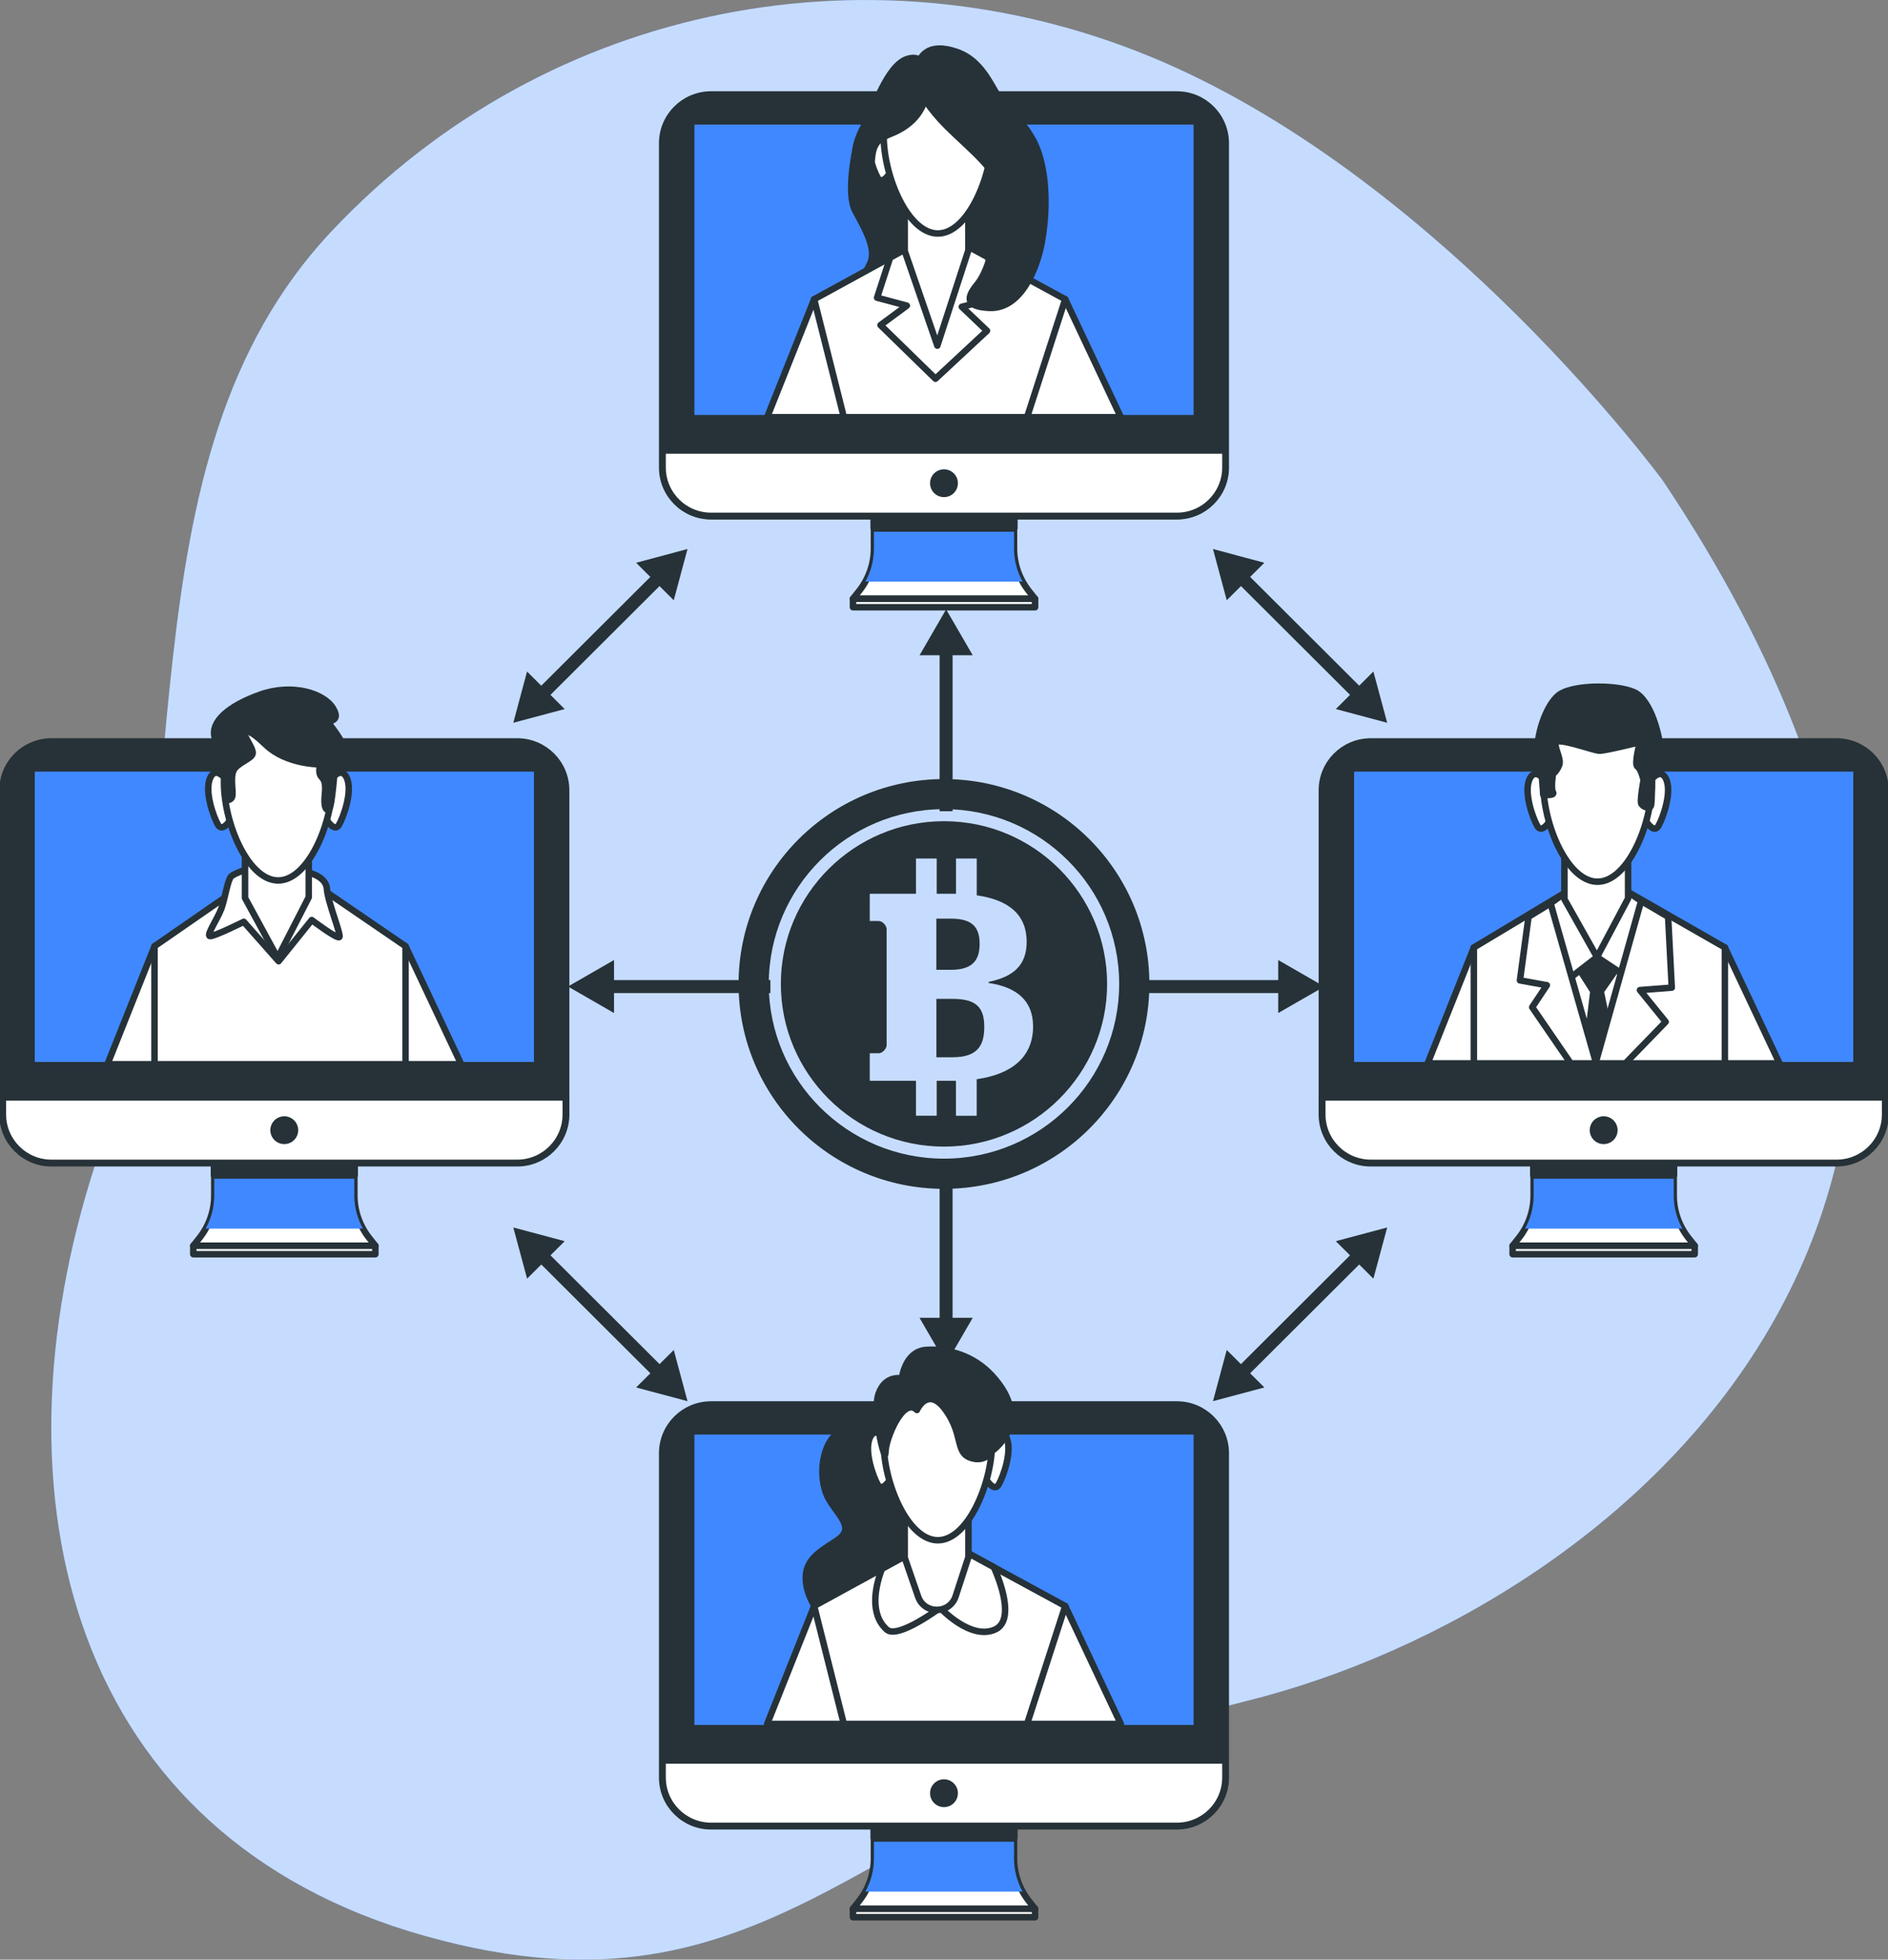 <svg xmlns="http://www.w3.org/2000/svg" width="291" height="302" viewBox="0 0 291 302" fill="none"><rect x="0" y="0" width="291" height="302" fill="#808080" stroke="none"/><path d="M256.328 74.116C256.328 74.116 222.848 28.393 179.185 9.521C135.515 -9.352 84.578 0.08 51.098 35.648C17.618 71.216 31.45 127.825 14.71 179.357C-2.03 230.889 11.069 283.143 65.655 298.393C120.233 313.634 134.065 276.62 192.284 262.102C250.503 247.584 329.104 182.988 256.328 74.116Z" fill="#4088FF"></path><path opacity="0.7" d="M256.328 74.116C256.328 74.116 222.848 28.393 179.185 9.521C135.515 -9.352 84.578 0.08 51.098 35.648C17.618 71.216 31.45 127.825 14.71 179.357C-2.03 230.889 11.069 283.143 65.655 298.393C120.233 313.634 134.065 276.62 192.284 262.102C250.503 247.584 329.104 182.988 256.328 74.116Z" fill="white"></path><path d="M156.292 286.397V279.086H134.702V286.397C134.702 288.784 133.897 291.097 132.406 292.969L131.464 294.158H159.53L158.588 292.969C157.106 291.097 156.292 288.784 156.292 286.397Z" fill="white" stroke="#263238" stroke-linecap="round" stroke-linejoin="round"></path><g style="mix-blend-mode:multiply"><path d="M133.381 291.523H157.621C156.759 289.964 156.292 288.205 156.292 286.405V279.094H134.702V286.405C134.702 288.205 134.243 289.964 133.373 291.523H133.381Z" fill="#4088FF"></path></g><path d="M156.3 280.195H134.71V283.28H156.3V280.195Z" fill="#263238" stroke="#263238" stroke-width="1.1" stroke-linecap="round" stroke-linejoin="round"></path><path d="M181.393 216.499H109.6C105.467 216.499 102.116 219.841 102.116 223.963V273.936C102.116 278.058 105.467 281.4 109.6 281.4H181.393C185.527 281.4 188.877 278.058 188.877 273.936V223.963C188.877 219.841 185.527 216.499 181.393 216.499Z" fill="#263238" stroke="#263238" stroke-width="1.1" stroke-linecap="round" stroke-linejoin="round"></path><path d="M102.116 271.309H188.877V273.928C188.877 278.05 185.526 281.392 181.393 281.392H109.608C105.475 281.392 102.124 278.05 102.124 273.928V271.309H102.116Z" fill="white" stroke="#263238" stroke-linecap="round" stroke-linejoin="round"></path><path d="M184.519 220.532H106.482V266.384H184.519V220.532Z" fill="#4088FF" stroke="#263238" stroke-width="1.1" stroke-linecap="round" stroke-linejoin="round"></path><path d="M147.1 276.354C147.1 275.471 146.383 274.756 145.497 274.756C144.611 274.756 143.894 275.471 143.894 276.354C143.894 277.238 144.611 277.953 145.497 277.953C146.383 277.953 147.1 277.238 147.1 276.354Z" fill="#263238" stroke="#263238" stroke-width="1.1" stroke-linecap="round" stroke-linejoin="round"></path><path d="M159.538 294.167H131.472V295.468H159.538V294.167Z" fill="white" stroke="#263238" stroke-linecap="round" stroke-linejoin="round"></path><path d="M135.628 219.809C135.628 219.809 131.834 218.757 129.095 220.862C126.356 222.967 126.147 228.43 127.83 231.17C129.514 233.902 131.834 235.589 128.886 237.477C125.937 239.373 123.827 240.634 124.245 243.993C124.664 247.359 127.83 251.77 132.889 251.987C137.948 252.196 144.063 247.777 144.063 242.94C144.063 238.103 140.478 234.946 141.743 232.214C143.007 229.483 146.802 225.907 143.853 222.123C140.905 218.339 135.628 219.809 135.628 219.809Z" fill="#263238" stroke="#263238" stroke-linecap="round" stroke-linejoin="round"></path><path d="M172.758 265.685L164.186 247.503H125.486L118.244 265.685H172.758Z" fill="white" stroke="#263238" stroke-linecap="round" stroke-linejoin="round"></path><path d="M158.306 265.685L164.186 247.504L144.764 236.955L125.486 247.504L130.062 265.685H158.306Z" fill="white" stroke="#263238" stroke-linecap="round" stroke-linejoin="round"></path><path d="M141.445 238.77L135.919 241.791C134.904 244.523 133.993 248.733 136.684 251.143C138.376 252.662 144.909 247.777 144.909 247.777C144.909 247.777 149.549 252.822 153.343 251.143C156.034 249.954 154.801 245.182 153.19 241.526L147.173 238.256L141.445 238.77Z" fill="white" stroke="#263238" stroke-linecap="round" stroke-linejoin="round"></path><path d="M139.447 232.029V240.072L141.51 246.049C142.46 248.813 146.391 248.781 147.294 246.001L149.267 239.951V231.563L139.455 232.029H139.447Z" fill="white" stroke="#263238" stroke-linecap="round" stroke-linejoin="round"></path><path d="M137.328 222.959C137.328 222.959 135.298 219.36 134.17 221.384C133.042 223.409 134.621 227.691 135.298 228.816C135.975 229.941 137.102 228.141 137.102 228.141" fill="white"></path><path d="M137.328 222.959C137.328 222.959 135.298 219.36 134.17 221.384C133.042 223.409 134.621 227.691 135.298 228.816C135.975 229.941 137.102 228.141 137.102 228.141" stroke="#263238" stroke-linecap="round" stroke-linejoin="round"></path><path d="M151.885 222.959C151.885 222.959 153.915 219.36 155.043 221.384C156.17 223.409 154.592 227.691 153.915 228.816C153.238 229.941 152.11 228.141 152.11 228.141" fill="white"></path><path d="M151.885 222.959C151.885 222.959 153.915 219.36 155.043 221.384C156.17 223.409 154.592 227.691 153.915 228.816C153.238 229.941 152.11 228.141 152.11 228.141" stroke="#263238" stroke-linecap="round" stroke-linejoin="round"></path><path d="M152.908 222.284C152.908 228.623 149.17 237.372 144.554 237.372C139.938 237.372 136.2 228.631 136.2 222.284C136.2 215.937 139.938 210.803 144.554 210.803C149.17 210.803 152.908 215.945 152.908 222.284Z" fill="white" stroke="#263238" stroke-linecap="round" stroke-linejoin="round"></path><path d="M141.324 217.287C141.324 217.287 143.008 213.502 145.755 217.287C148.494 221.071 147.229 223.802 149.549 224.646C151.869 225.49 152.925 223.593 152.925 223.593C152.925 223.593 159.458 219.175 152.925 212.024C150.065 208.899 146.174 207.814 142.806 208.031C139.431 208.24 139.012 212.45 139.012 212.45C139.012 212.45 136.483 211.815 135.427 214.764C134.372 217.704 136.483 225.907 136.483 223.81C136.483 221.713 139.222 215.19 141.332 217.295L141.324 217.287Z" fill="#263238" stroke="#263238" stroke-linecap="round" stroke-linejoin="round"></path><path d="M257.972 184.225V176.914H236.382V184.225C236.382 186.612 235.576 188.926 234.086 190.798L233.144 191.987H261.21L260.267 190.798C258.785 188.926 257.972 186.612 257.972 184.225Z" fill="white" stroke="#263238" stroke-linecap="round" stroke-linejoin="round"></path><g style="mix-blend-mode:multiply"><path d="M235.061 189.343H259.301C258.439 187.785 257.972 186.025 257.972 184.225V176.914H236.382V184.225C236.382 186.025 235.923 187.785 235.053 189.343H235.061Z" fill="#4088FF"></path></g><path d="M257.971 178.015H236.382V181.1H257.971V178.015Z" fill="#263238" stroke="#263238" stroke-width="1.1" stroke-linecap="round" stroke-linejoin="round"></path><path d="M283.073 114.32H211.28C207.147 114.32 203.796 117.661 203.796 121.783V171.757C203.796 175.879 207.147 179.22 211.28 179.22H283.073C287.206 179.22 290.557 175.879 290.557 171.757V121.783C290.557 117.661 287.206 114.32 283.073 114.32Z" fill="#263238" stroke="#263238" stroke-width="1.1" stroke-linecap="round" stroke-linejoin="round"></path><path d="M203.796 169.129H290.557V171.749C290.557 175.87 287.206 179.212 283.073 179.212H211.288C207.155 179.212 203.804 175.87 203.804 171.749V169.129H203.796Z" fill="white" stroke="#263238" stroke-linecap="round" stroke-linejoin="round"></path><path d="M286.199 118.361H208.162V164.212H286.199V118.361Z" fill="#4088FF" stroke="#263238" stroke-width="1.1" stroke-linecap="round" stroke-linejoin="round"></path><path d="M248.779 174.175C248.779 173.291 248.062 172.576 247.176 172.576C246.29 172.576 245.573 173.291 245.573 174.175C245.573 175.059 246.29 175.774 247.176 175.774C248.062 175.774 248.779 175.059 248.779 174.175Z" fill="#263238" stroke="#263238" stroke-width="1.1" stroke-linecap="round" stroke-linejoin="round"></path><path d="M261.21 191.987H233.144V193.289H261.21V191.987Z" fill="white" stroke="#263238" stroke-linecap="round" stroke-linejoin="round"></path><path d="M274.285 163.883L265.858 146.015H227.166L220.045 163.883H274.285Z" fill="white" stroke="#263238" stroke-linecap="round" stroke-linejoin="round"></path><path d="M265.858 163.883V146.015L250.882 137.442L246.436 135.466L241.441 137.442L227.166 146.015V163.883H265.858Z" fill="white" stroke="#263238" stroke-linecap="round" stroke-linejoin="round"></path><path d="M242.947 148.634L245.59 152.78L244.268 163.698H248.989L246.725 152.78L249.746 148.449L245.783 143.926L242.947 148.634Z" fill="#263238" stroke="#263238" stroke-linecap="round" stroke-linejoin="round"></path><path d="M246.146 147.501L242.005 150.707L238.984 139.218L241.441 137.442H250.883L252.953 138.848L251.253 150.891L246.146 147.501Z" fill="white" stroke="#263238" stroke-linecap="round" stroke-linejoin="round"></path><path d="M241.127 130.541V138.583L246.146 147.501L250.939 138.471V130.075L241.127 130.541Z" fill="white" stroke="#263238" stroke-linecap="round" stroke-linejoin="round"></path><path d="M239 121.47C239 121.47 236.97 117.871 235.842 119.895C234.714 121.92 236.293 126.202 236.97 127.327C237.646 128.452 238.774 126.652 238.774 126.652" fill="white"></path><path d="M239 121.47C239 121.47 236.97 117.871 235.842 119.895C234.714 121.92 236.293 126.202 236.97 127.327C237.646 128.452 238.774 126.652 238.774 126.652" stroke="#263238" stroke-linecap="round" stroke-linejoin="round"></path><path d="M253.557 121.47C253.557 121.47 255.587 117.871 256.715 119.895C257.842 121.92 256.263 126.202 255.587 127.327C254.91 128.452 253.782 126.652 253.782 126.652" fill="white"></path><path d="M253.557 121.47C253.557 121.47 255.587 117.871 256.715 119.895C257.842 121.92 256.263 126.202 255.587 127.327C254.91 128.452 253.782 126.652 253.782 126.652" stroke="#263238" stroke-linecap="round" stroke-linejoin="round"></path><path d="M254.58 120.795C254.58 127.134 250.842 135.884 246.226 135.884C241.61 135.884 237.872 127.142 237.872 120.795C237.872 114.448 241.61 109.314 246.226 109.314C250.842 109.314 254.58 114.456 254.58 120.795Z" fill="white" stroke="#263238" stroke-linecap="round" stroke-linejoin="round"></path><path d="M236.157 155.222L242.102 163.883H250.52L256.731 157.48L252.768 152.587L257.674 152.209L257.11 141.291L252.953 138.848L245.969 163.698L238.984 139.218L235.593 141.291L234.271 151.085L238.42 151.832L236.157 155.222Z" fill="white" stroke="#263238" stroke-linecap="round" stroke-linejoin="round"></path><path d="M237.856 122.466C237.856 122.466 239.725 122.707 239.363 122.089C239 121.47 239.363 119.269 239.363 119.269C239.363 119.269 239.927 118.891 240.305 117.951C240.684 117.011 239.741 115.694 239.741 114.561C239.741 113.428 245.59 115.694 246.54 115.694C247.491 115.694 252.768 114.376 252.768 114.376C252.768 114.376 251.825 117.766 252.389 118.144C252.953 118.522 253.332 120.217 253.332 120.217C253.332 120.217 252.768 123.23 252.953 123.792C253.138 124.354 254.274 124.732 254.459 124.17C254.645 123.607 254.645 118.706 254.645 118.706C254.645 118.706 255.966 118.891 255.966 116.256C255.966 113.621 254.459 107.788 251.817 106.655C249.175 105.522 243.133 105.522 240.684 106.84C238.227 108.157 236.535 114.183 237.099 116.256C237.663 118.329 237.856 122.466 237.856 122.466Z" fill="#263238" stroke="#263238" stroke-linecap="round" stroke-linejoin="round"></path><path d="M156.292 84.52V77.209H134.702V84.52C134.702 86.906 133.897 89.22 132.406 91.092L131.464 92.281H159.53L158.588 91.092C157.106 89.22 156.292 86.906 156.292 84.52Z" fill="white" stroke="#263238" stroke-linecap="round" stroke-linejoin="round"></path><g style="mix-blend-mode:multiply"><path d="M133.381 89.638H157.621C156.759 88.079 156.292 86.32 156.292 84.52V77.209H134.702V84.52C134.702 86.32 134.243 88.079 133.373 89.638H133.381Z" fill="#4088FF"></path></g><path d="M156.3 78.31H134.71V81.395H156.3V78.31Z" fill="#263238" stroke="#263238" stroke-width="1.1" stroke-linecap="round" stroke-linejoin="round"></path><path d="M181.393 14.614H109.6C105.467 14.614 102.116 17.956 102.116 22.078V72.051C102.116 76.173 105.467 79.515 109.6 79.515H181.393C185.527 79.515 188.877 76.173 188.877 72.051V22.078C188.877 17.956 185.527 14.614 181.393 14.614Z" fill="#263238" stroke="#263238" stroke-width="1.1" stroke-linecap="round" stroke-linejoin="round"></path><path d="M102.116 69.424H188.877V72.043C188.877 76.165 185.526 79.507 181.393 79.507H109.608C105.475 79.507 102.124 76.165 102.124 72.043V69.424H102.116Z" fill="white" stroke="#263238" stroke-linecap="round" stroke-linejoin="round"></path><path d="M184.519 18.648H106.482V64.499H184.519V18.648Z" fill="#4088FF" stroke="#263238" stroke-width="1.1" stroke-linecap="round" stroke-linejoin="round"></path><path d="M145.497 76.068C146.382 76.068 147.1 75.352 147.1 74.469C147.1 73.586 146.382 72.871 145.497 72.871C144.611 72.871 143.894 73.586 143.894 74.469C143.894 75.352 144.611 76.068 145.497 76.068Z" fill="#263238" stroke="#263238" stroke-width="1.1" stroke-linecap="round" stroke-linejoin="round"></path><path d="M159.538 92.281H131.472V93.583H159.538V92.281Z" fill="white" stroke="#263238" stroke-linecap="round" stroke-linejoin="round"></path><path d="M172.758 64.298L164.186 46.117H125.486L118.244 64.298H172.758Z" fill="white" stroke="#263238" stroke-linecap="round" stroke-linejoin="round"></path><path d="M131.81 23.372C131.81 23.372 130.416 29.855 131.826 32.498C133.236 35.142 135.177 38.307 134.122 40.597C133.067 42.887 132.003 43.417 131.649 47.812C131.294 52.215 138.359 61.012 146.472 60.136C154.592 59.253 159.353 52.568 157.943 47.113C156.533 41.658 154.237 40.95 154.946 37.431C155.655 33.913 157.419 31.623 156.533 26.866C155.647 22.11 151.418 14.365 146.294 12.606C141.179 10.846 137.957 13.313 136.055 16.655C134.154 19.997 132.14 21.998 131.802 23.372H131.81Z" fill="#263238" stroke="#263238" stroke-linecap="round" stroke-linejoin="round"></path><path d="M158.306 64.298L164.186 46.117L144.764 35.568L125.486 46.117L130.062 64.298H158.306Z" fill="white" stroke="#263238" stroke-linecap="round" stroke-linejoin="round"></path><path d="M137.191 39.713L135.186 45.876L139.769 47.105L135.709 50.102L144.184 58.369L152.127 50.977L148.244 47.282L153.714 45.876L152.288 39.657L144.764 35.568L137.191 39.713Z" fill="white" stroke="#263238" stroke-linecap="round" stroke-linejoin="round"></path><path d="M139.447 30.642V38.685L144.474 53.267L149.259 38.564V30.177L139.447 30.642Z" fill="white" stroke="#263238" stroke-linecap="round" stroke-linejoin="round"></path><path d="M137.328 21.572C137.328 21.572 135.298 17.973 134.17 19.997C133.042 22.022 134.621 26.304 135.298 27.429C135.975 28.554 137.102 26.754 137.102 26.754" fill="white"></path><path d="M137.328 21.572C137.328 21.572 135.298 17.973 134.17 19.997C133.042 22.022 134.621 26.304 135.298 27.429C135.975 28.554 137.102 26.754 137.102 26.754" stroke="#263238" stroke-linecap="round" stroke-linejoin="round"></path><path d="M151.885 21.572C151.885 21.572 153.915 17.973 155.043 19.997C156.17 22.022 154.592 26.304 153.915 27.429C153.238 28.554 152.11 26.754 152.11 26.754" fill="white"></path><path d="M151.885 21.572C151.885 21.572 153.915 17.973 155.043 19.997C156.17 22.022 154.592 26.304 153.915 27.429C153.238 28.554 152.11 26.754 152.11 26.754" stroke="#263238" stroke-linecap="round" stroke-linejoin="round"></path><path d="M152.908 20.897C152.908 27.236 149.17 35.985 144.554 35.985C139.938 35.985 136.2 27.244 136.2 20.897C136.2 14.55 139.938 9.416 144.554 9.416C149.17 9.416 152.908 14.558 152.908 20.897Z" fill="white" stroke="#263238" stroke-linecap="round" stroke-linejoin="round"></path><path d="M142.951 12.606C142.951 10.742 142.387 8.235 139.793 9.103C136.74 10.131 134.726 16.639 133.244 19.29C132.285 21.002 131.914 22.343 131.818 23.372C131.093 27.863 134.839 31.615 134.839 31.615C134.839 31.615 133.953 26.867 134.484 23.693C134.782 21.925 135.685 21.251 137.239 20.64C140.816 19.242 142.951 16.639 142.951 12.598V12.606Z" fill="#263238" stroke="#263238" stroke-linecap="round" stroke-linejoin="round"></path><path d="M159.144 21.451C158.145 19.612 156.759 18.109 154.955 16.301C153.013 14.365 151.958 9.609 147.543 8.026C143.129 6.443 141.187 8.556 141.365 11.722C141.397 12.3 141.461 12.799 141.55 13.232C141.55 13.257 141.542 13.281 141.534 13.305C141.534 13.305 141.558 13.385 141.614 13.538C142.033 15.241 142.766 15.771 142.766 15.771L142.887 15.844C143.556 16.824 144.531 18.053 145.948 19.467C149.654 23.163 154.246 26.505 154.423 30.378C154.568 33.543 153.424 36.017 152.804 39.207L152.659 39.175C152.659 39.175 152.127 41.995 150.54 43.931C148.953 45.867 148.776 47.273 152.482 47.45C157.452 47.683 159.925 41.119 160.61 37.134C161.222 33.559 161.375 29.638 160.691 25.975C160.352 24.159 159.837 22.713 159.152 21.443L159.144 21.451Z" fill="#263238" stroke="#263238" stroke-linecap="round" stroke-linejoin="round"></path><path d="M54.619 184.225V176.914H33.029V184.225C33.029 186.611 32.224 188.925 30.733 190.797L29.791 191.986H57.858L56.915 190.797C55.433 188.925 54.619 186.611 54.619 184.225Z" fill="white" stroke="#263238" stroke-linecap="round" stroke-linejoin="round"></path><g style="mix-blend-mode:multiply"><path d="M31.7 189.343H55.939C55.077 187.784 54.61 186.025 54.61 184.225V176.914H33.021V184.225C33.021 186.025 32.561 187.784 31.691 189.343H31.7Z" fill="#4088FF"></path></g><path d="M54.619 178.015H33.029V181.1H54.619V178.015Z" fill="#263238" stroke="#263238" stroke-width="1.1" stroke-linecap="round" stroke-linejoin="round"></path><path d="M79.721 114.319H7.927C3.794 114.319 0.443 117.661 0.443 121.783V171.756C0.443 175.878 3.794 179.22 7.927 179.22H79.721C83.854 179.22 87.204 175.878 87.204 171.756V121.783C87.204 117.661 83.854 114.319 79.721 114.319Z" fill="#263238" stroke="#263238" stroke-width="1.1" stroke-linecap="round" stroke-linejoin="round"></path><path d="M0.443 169.129H87.204V171.748C87.204 175.87 83.853 179.212 79.721 179.212H7.927C3.795 179.212 0.443 175.87 0.443 171.748V169.129Z" fill="white" stroke="#263238" stroke-linecap="round" stroke-linejoin="round"></path><path d="M82.846 118.361H4.81V164.212H82.846V118.361Z" fill="#4088FF" stroke="#263238" stroke-width="1.1" stroke-linecap="round" stroke-linejoin="round"></path><path d="M45.419 174.174C45.419 173.291 44.702 172.576 43.816 172.576C42.93 172.576 42.213 173.291 42.213 174.174C42.213 175.058 42.93 175.773 43.816 175.773C44.702 175.773 45.419 175.058 45.419 174.174Z" fill="#263238" stroke="#263238" stroke-width="1.1" stroke-linecap="round" stroke-linejoin="round"></path><path d="M57.858 191.987H29.791V193.288H57.858V191.987Z" fill="white" stroke="#263238" stroke-linecap="round" stroke-linejoin="round"></path><path d="M71.085 164.011L62.506 145.822H23.814L16.564 164.011H71.085Z" fill="white" stroke="#263238" stroke-linecap="round" stroke-linejoin="round"></path><path d="M62.505 164.011V145.822L49.979 137.257L43.083 135.273L36.195 137.257L23.814 145.822V164.011H62.505Z" fill="white" stroke="#263238" stroke-linecap="round" stroke-linejoin="round"></path><path d="M38.951 133.682C38.951 133.682 36.196 134.51 35.64 135.056C35.084 135.602 34.673 138.495 34.125 140.005C33.578 141.516 31.781 144.127 32.337 144.263C32.893 144.4 37.573 142.062 37.573 142.062L42.946 148.136L48.046 141.789C48.046 141.789 52.041 144.81 52.315 144.4C52.589 143.99 50.527 139.041 50.382 136.976C50.245 134.911 47.216 134.228 45.419 134.092C43.631 133.955 38.943 133.682 38.943 133.682H38.951Z" fill="white" stroke="#263238" stroke-linecap="round" stroke-linejoin="round"></path><path d="M37.767 130.356V138.39L42.793 147.622L47.587 138.278V129.89L37.767 130.356Z" fill="white" stroke="#263238" stroke-linecap="round" stroke-linejoin="round"></path><path d="M35.647 121.277C35.647 121.277 33.617 117.678 32.489 119.702C31.362 121.727 32.941 126.009 33.617 127.134C34.294 128.259 35.422 126.459 35.422 126.459" fill="white"></path><path d="M35.647 121.277C35.647 121.277 33.617 117.678 32.489 119.702C31.362 121.727 32.941 126.009 33.617 127.134C34.294 128.259 35.422 126.459 35.422 126.459" stroke="#263238" stroke-linecap="round" stroke-linejoin="round"></path><path d="M50.204 121.277C50.204 121.277 52.234 117.678 53.362 119.702C54.49 121.727 52.911 126.009 52.234 127.134C51.557 128.259 50.43 126.459 50.43 126.459" fill="white"></path><path d="M50.204 121.277C50.204 121.277 52.234 117.678 53.362 119.702C54.49 121.727 52.911 126.009 52.234 127.134C51.557 128.259 50.43 126.459 50.43 126.459" stroke="#263238" stroke-linecap="round" stroke-linejoin="round"></path><path d="M51.227 120.602C51.227 126.941 47.489 135.69 42.873 135.69C38.257 135.69 34.52 126.949 34.52 120.602C34.52 114.255 38.257 109.121 42.873 109.121C47.489 109.121 51.227 114.263 51.227 120.602Z" fill="white" stroke="#263238" stroke-linecap="round" stroke-linejoin="round"></path><path d="M49.456 117.421C49.456 117.421 48.867 119.052 49.568 119.75C50.269 120.449 50.156 121.502 50.035 122.9C49.923 124.298 50.269 125.117 50.736 124.651C51.204 124.185 51.671 117.662 51.671 117.196C51.671 116.73 49.447 117.429 49.447 117.429L49.456 117.421Z" fill="#263238" stroke="#263238" stroke-linecap="round" stroke-linejoin="round"></path><path d="M34.616 119.63L34.85 123.245C34.85 123.245 35.551 123.478 35.784 122.78C36.018 122.081 35.43 119.863 36.018 118.698C36.606 117.533 38.821 116.947 38.942 116.135C39.055 115.316 37.774 113.805 37.774 113.219C37.774 112.632 38.129 112.054 41.045 114.85C43.969 117.646 49.342 118.232 52.146 117.533C54.949 116.834 51.558 112.64 50.857 111.708C50.156 110.776 52.726 111.475 51.324 109.145C49.922 106.815 45.016 105.297 40.11 107.048C35.204 108.8 32.401 111.242 33.102 113.693C33.803 116.143 34.624 119.638 34.624 119.638L34.616 119.63Z" fill="#263238" stroke="#263238" stroke-linecap="round" stroke-linejoin="round"></path><path d="M146.817 153.937H144.328V162.935H146.817C150.547 162.935 151.707 161.248 151.707 158.283C151.707 155.318 150.555 153.937 146.817 153.937Z" fill="#263238"></path><path d="M145.496 120.064C128.015 120.064 113.837 134.196 113.837 151.639C113.837 169.081 128.007 183.213 145.496 183.213C162.985 183.213 177.156 169.081 177.156 151.639C177.156 134.196 162.985 120.064 145.496 120.064ZM145.496 178.561C130.609 178.561 118.493 166.478 118.493 151.631C118.493 136.783 130.601 124.7 145.496 124.7C160.391 124.7 172.499 136.775 172.499 151.631C172.499 166.486 160.383 178.561 145.496 178.561Z" fill="#263238"></path><path d="M150.991 145.468C150.991 142.857 149.839 141.572 146.544 141.572H144.32V149.461H146.544C149.79 149.461 150.991 148.088 150.991 145.476V145.468Z" fill="#263238"></path><path d="M145.497 126.556C131.633 126.556 120.354 137.804 120.354 151.631C120.354 165.458 131.633 176.706 145.497 176.706C159.361 176.706 170.639 165.458 170.639 151.631C170.639 137.804 159.361 126.556 145.497 126.556ZM150.54 166.333V171.957H147.341V166.558C147.253 166.558 147.18 166.558 147.092 166.558H144.377V171.949H141.179V166.558H134.057V162.316H135.459C136.039 162.316 136.659 161.577 136.659 161.079V143.179C136.659 142.688 136.039 141.941 135.459 141.941H134.057V137.739H141.179V132.308H144.377V137.739H146.85C147.019 137.739 147.18 137.739 147.35 137.747V132.308H150.548V137.98C155.583 138.695 158.241 141.041 158.241 145.147C158.241 148.77 156.179 150.538 152.384 151.317V151.486C156.799 152.145 159.232 154.282 159.232 158.195C159.232 162.871 155.969 165.554 150.548 166.317L150.54 166.333Z" fill="#263238"></path><path d="M145.826 179.052V204.287" stroke="#263238" stroke-width="2" stroke-miterlimit="10"></path><path d="M141.726 203.09L145.826 210.16L149.926 203.09H141.726Z" fill="#263238"></path><path d="M145.827 125.021V99.793" stroke="#263238" stroke-width="2" stroke-miterlimit="10"></path><path d="M149.927 100.983L145.827 93.912L141.734 100.983H149.927Z" fill="#263238"></path><path d="M118.743 152.04H93.439" stroke="#263238" stroke-width="2" stroke-miterlimit="10"></path><path d="M94.64 147.951L87.543 152.032L94.64 156.122V147.951Z" fill="#263238"></path><path d="M101.793 88.77L83.289 107.225" stroke="#263238" stroke-width="2" stroke-miterlimit="10"></path><path d="M98.047 86.73L105.966 84.609L103.847 92.506L98.047 86.73Z" fill="#263238"></path><path d="M81.235 103.489L79.116 111.387L87.035 109.274L81.235 103.489Z" fill="#263238"></path><path d="M191.132 88.77L209.636 107.225" stroke="#263238" stroke-width="2" stroke-miterlimit="10"></path><path d="M189.078 92.506L186.959 84.609L194.878 86.73L189.078 92.506Z" fill="#263238"></path><path d="M205.891 109.274L213.809 111.387L211.683 103.489L205.891 109.274Z" fill="#263238"></path><path d="M101.793 211.775L83.289 193.32" stroke="#263238" stroke-width="2" stroke-miterlimit="10"></path><path d="M103.847 208.047L105.966 215.937L98.047 213.824L103.847 208.047Z" fill="#263238"></path><path d="M87.035 191.28L79.116 189.167L81.243 197.056L87.035 191.28Z" fill="#263238"></path><path d="M191.132 211.775L209.636 193.321" stroke="#263238" stroke-width="2" stroke-miterlimit="10"></path><path d="M194.878 213.824L186.959 215.937L189.078 208.047L194.878 213.824Z" fill="#263238"></path><path d="M211.683 197.056L213.809 189.167L205.891 191.28L211.683 197.056Z" fill="#263238"></path><path d="M172.91 152.04H198.213" stroke="#263238" stroke-width="2" stroke-miterlimit="10"></path><path d="M197.013 156.122L204.11 152.04L197.013 147.951V156.122Z" fill="#263238"></path></svg>